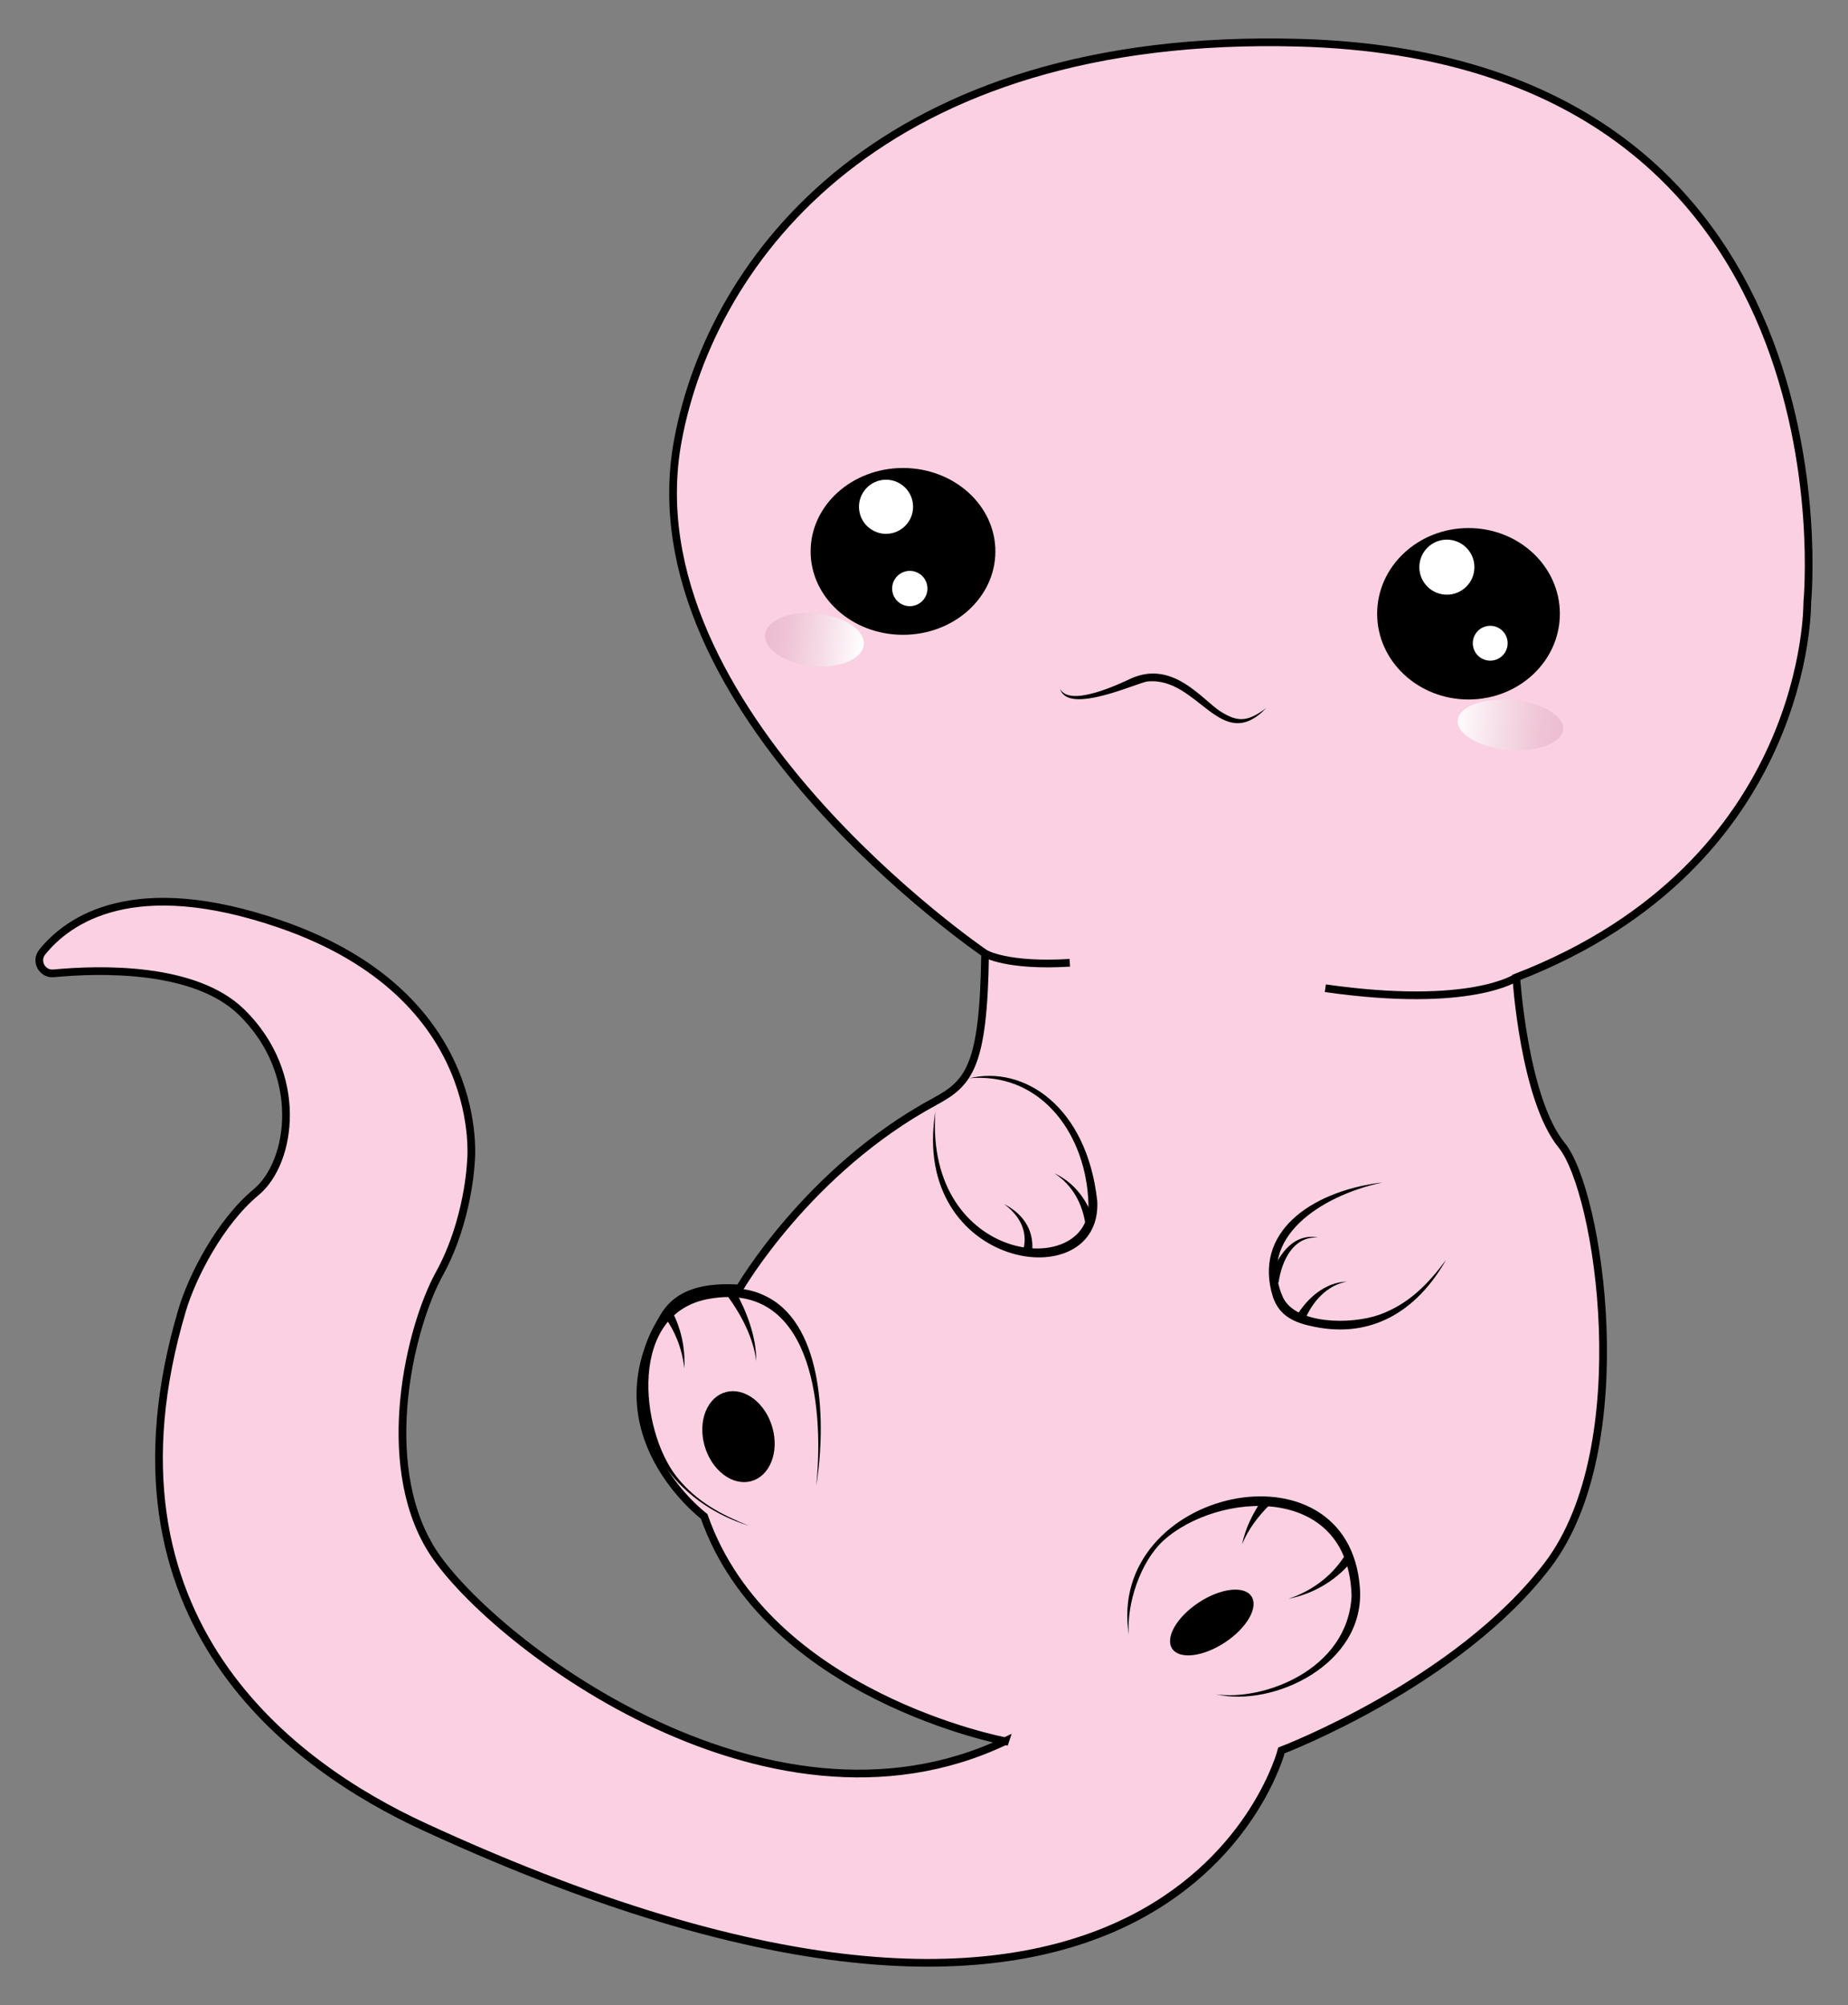 <?xml version="1.0" encoding="UTF-8"?>
<!DOCTYPE svg  PUBLIC '-//W3C//DTD SVG 1.1//EN'  'http://www.w3.org/Graphics/SVG/1.1/DTD/svg11.dtd'>
<svg enable-background="new 0 0 1539.792 1670.517" version="1.1" viewBox="0 0 1539.8 1670.5" xml:space="preserve" xmlns="http://www.w3.org/2000/svg">

	<rect x="0" y="0" width="1539.8" height="1670.5" fill="#808080" stroke="none"/>

	<path d="m837.5 1450.6s-198.2-37.203-250.8-187.3c0 0-92.498-69.674-33.354-166.77 8.709-14.298 25.016-25.657 62.86-23.091 0 0 56.811-98.623 162.92-155.87 28.608-15.433 40.41-29.506 41.693-123.16 0 0-298.04-202.55-255.93-427.83 28.221-150.98 169.98-340.6 517.63-330.98 468.38 12.963 423.34 466.32 423.34 466.32s3.207 217.44-242.46 312.38c0 0 6.414 101.35 37.844 139.83s63.502 250.8-11.546 349.58-221.94 154.58-221.94 154.58-89.937 351.66-714.55 63.502c-107.87-49.766-278.38-171.26-201.41-430.4 8.247-27.766 31.43-73.123 61.577-98.139s40.41-98.78-12.187-150.1c-38.978-38.028-118.12-35.897-156.48-32.244-9.625 0.916-15.581-10.184-9.519-17.716 21.542-26.766 76.035-65.559 198.72-23.162 174.47 60.294 158.44 198.2 158.44 198.2s-1.924 48.749-26.299 93.007c-24.374 44.259-51.314 156.51-7.056 228.99 44.259 72.482 277.74 255.93 478.51 160.36z" fill="#FAD0E2" stroke="#000" stroke-miterlimit="10" stroke-width="6.414"/>
	<path d="m1263.4 814.31s-37.844 26.299-159.08 8.98" fill="none" stroke="#000" stroke-miterlimit="10" stroke-width="6.414"/>
	<path d="m820.82 794.42s17.96 10.904 70.557 7.697" fill="none" stroke="#000" stroke-miterlimit="10" stroke-width="6.414"/>
	<ellipse cx="752.4" cy="459.38" rx="76.972" ry="69.488"/>
	<ellipse cx="1223.6" cy="511.34" rx="76.116" ry="71.413"/>
	
		<ellipse transform="matrix(.773 -.634 .634 .773 -26.67 871.49)" cx="1206.1" cy="473.07" rx="22.942" ry="22.942" fill="#fff"/>
	
		<ellipse transform="matrix(.692 -.722 .722 .692 -4.877 1061.3)" cx="1241.8" cy="536.35" rx="14.517" ry="14.517" fill="#fff"/>
	
		<ellipse transform="matrix(.521 -.853 .853 .521 -6.723 832.37)" cx="738.72" cy="422.18" rx="22.552" ry="22.552" fill="#fff"/>
	
		<ellipse transform="matrix(.538 -.843 .843 .538 -62.926 865.56)" cx="757.96" cy="490.17" rx="14.709" ry="14.709" fill="#fff"/>
	<path d="m883.36 573.98c8.046 15.459 48.938-3.965 59.678-9.012 34.373-14.814 58.129 17.307 73.458 27.444 15.606 10.136 23.719 8.352 38.446-2.396-37.852 39.058-56.531-26.509-98.906-22.28-7.701 0.767-66.267 28.282-72.676 6.244z"/>
	<linearGradient id="b" x1="638.63" x2="719.02" y1="528.68" y2="537.23" gradientUnits="userSpaceOnUse">
		<stop stop-color="#EDBBD0" offset="0"/>
		<stop stop-color="#EFC4D6" offset=".227"/>
		<stop stop-color="#F6DEE8" offset=".605"/>
		<stop stop-color="#fff" offset="1"/>
	</linearGradient>
	<path d="m719.68 537.24c-1.268 12.096-20.671 19.976-43.337 17.6s-40.012-14.109-38.744-26.205 20.671-19.976 43.337-17.6 40.012 14.109 38.744 26.205z" fill="url(#b)"/>
	<linearGradient id="a" x1="1304.8" x2="1211.6" y1="607.74" y2="600.05" gradientUnits="userSpaceOnUse">
		<stop stop-color="#EDBBD0" offset="0"/>
		<stop stop-color="#EFC4D6" offset=".227"/>
		<stop stop-color="#F6DEE8" offset=".605"/>
		<stop stop-color="#fff" offset="1"/>
	</linearGradient>
	<path d="m1302.3 607.68c-0.987 11.486-21.404 19.112-45.604 17.033-24.199-2.079-43.016-13.076-42.029-24.563 0.987-11.486 21.404-19.112 45.604-17.033 24.199 2.08 43.017 13.077 42.029 24.563z" fill="url(#a)"/>
	<path d="m1151.8 985.14c-52.667 11.268-104.69 47.091-82.681 96.009 10.847 21.908 56.072 22.771 80.484 14.065 23.928-8.755 39.778-24.799 55.222-45.504-24.534 43.123-62.337 65.346-109.67 55.628-16.133-3.128-29.037-8.627-34.507-24.801-16.86-53.903 31.423-87.101 87.592-94.987 2.318-0.311 3.56-0.41 3.56-0.41z"/>
	<path d="m1080.1 1096.7c8.909-15.091 24.01-28.479 42.231-29.014-16.958 3.055-29.228 17.214-35.315 32.393l-6.916-3.379z"/>
	<path d="m1057.8 1066.9c5.793-20.036 19.076-39.989 40.536-35.973-20.563-1.058-30.23 18.655-33.006 37.569l-7.53-1.596z"/>
	<path d="m807.57 898.33c45.05-10.971 98.002 22.795 106.7 102.37 3.996 81.077-156.28 57.344-134.92-74.573-8.673 127.75 129.85 140.29 127.56 76.388-1.816-56.482-37.79-106.82-94.854-104.52-2.932 0.112-4.487 0.342-4.487 0.342z"/>
	<path d="m904.41 1020.1c-2.38-16.745-10.326-32.441-25.863-42.628 16.896 7.855 28.092 23.017 33.398 41.057l-7.535 1.571z"/>
	<path d="m852.34 1042.3c3.971-13.442-0.014-27.553-15.699-39.192 18.126 9.377 25.316 24.198 23.215 40.853l-7.516-1.661z"/>
	<path d="m680.13 1237.7c7.214-71.683-6.323-169.53-88.047-155.84-69.188 10.881-58.784 109.34-28.494 148.16 16.807 21.498 38.571 32.205 60.096 41.04-113.43-36.51-109.18-168.42-49.693-192.61 4.343-1.798 37.64-11.176 62.016 0.435 48.649 21.467 52.319 100.67 44.944 153.52-0.492 3.459-0.822 5.292-0.822 5.292z"/>
	<path d="m612.78 1075.7c9.348 16.875 17.605 38.398 17.313 58.27-2.18-19.316-12.794-39.123-23.777-54.092l6.464-4.178z"/>
	<path d="m560.42 1093.3c6.476 12.491 10.698 28.65 9.81 46.619-1.949-16.995-8.222-31.668-16.309-42.496l6.499-4.123z"/>
	<path d="m589.37 1172.8c-8.474 16.152-3.723 40.02 10.612 53.312s32.826 10.973 41.3-5.179 3.723-40.02-10.612-53.312c-14.336-13.291-32.826-10.973-41.3 5.179z"/>
	<path d="m940.56 1361.9c-19.252-121.47 183.19-165.98 192.54-39.09 4.702 63.932-72.466 99.752-119.84 88.694 38.522 5.787 109.72-19.831 112.91-81.902-2.56-94.686-111.56-87.012-156.74-46.159-19.352 17.743-30.855 52.883-28.871 78.457z"/>
	<path d="m1058.1 1253.5c-9.723 9.621-18.058 20.51-23.132 33.075 2.744-13.701 9.201-26.371 17.283-38.079l5.849 5.004z"/>
	<path d="m1127.7 1299c-12.333 15.706-30.616 28.205-54.124 32.977 22.105-7.372 38.104-21.356 47.749-37.291l6.375 4.314z"/>
	
		<ellipse transform="matrix(.835 -.551 .551 .835 -577.51 779.31)" cx="1009.1" cy="1351.4" rx="39.555" ry="19.884"/>

</svg>
